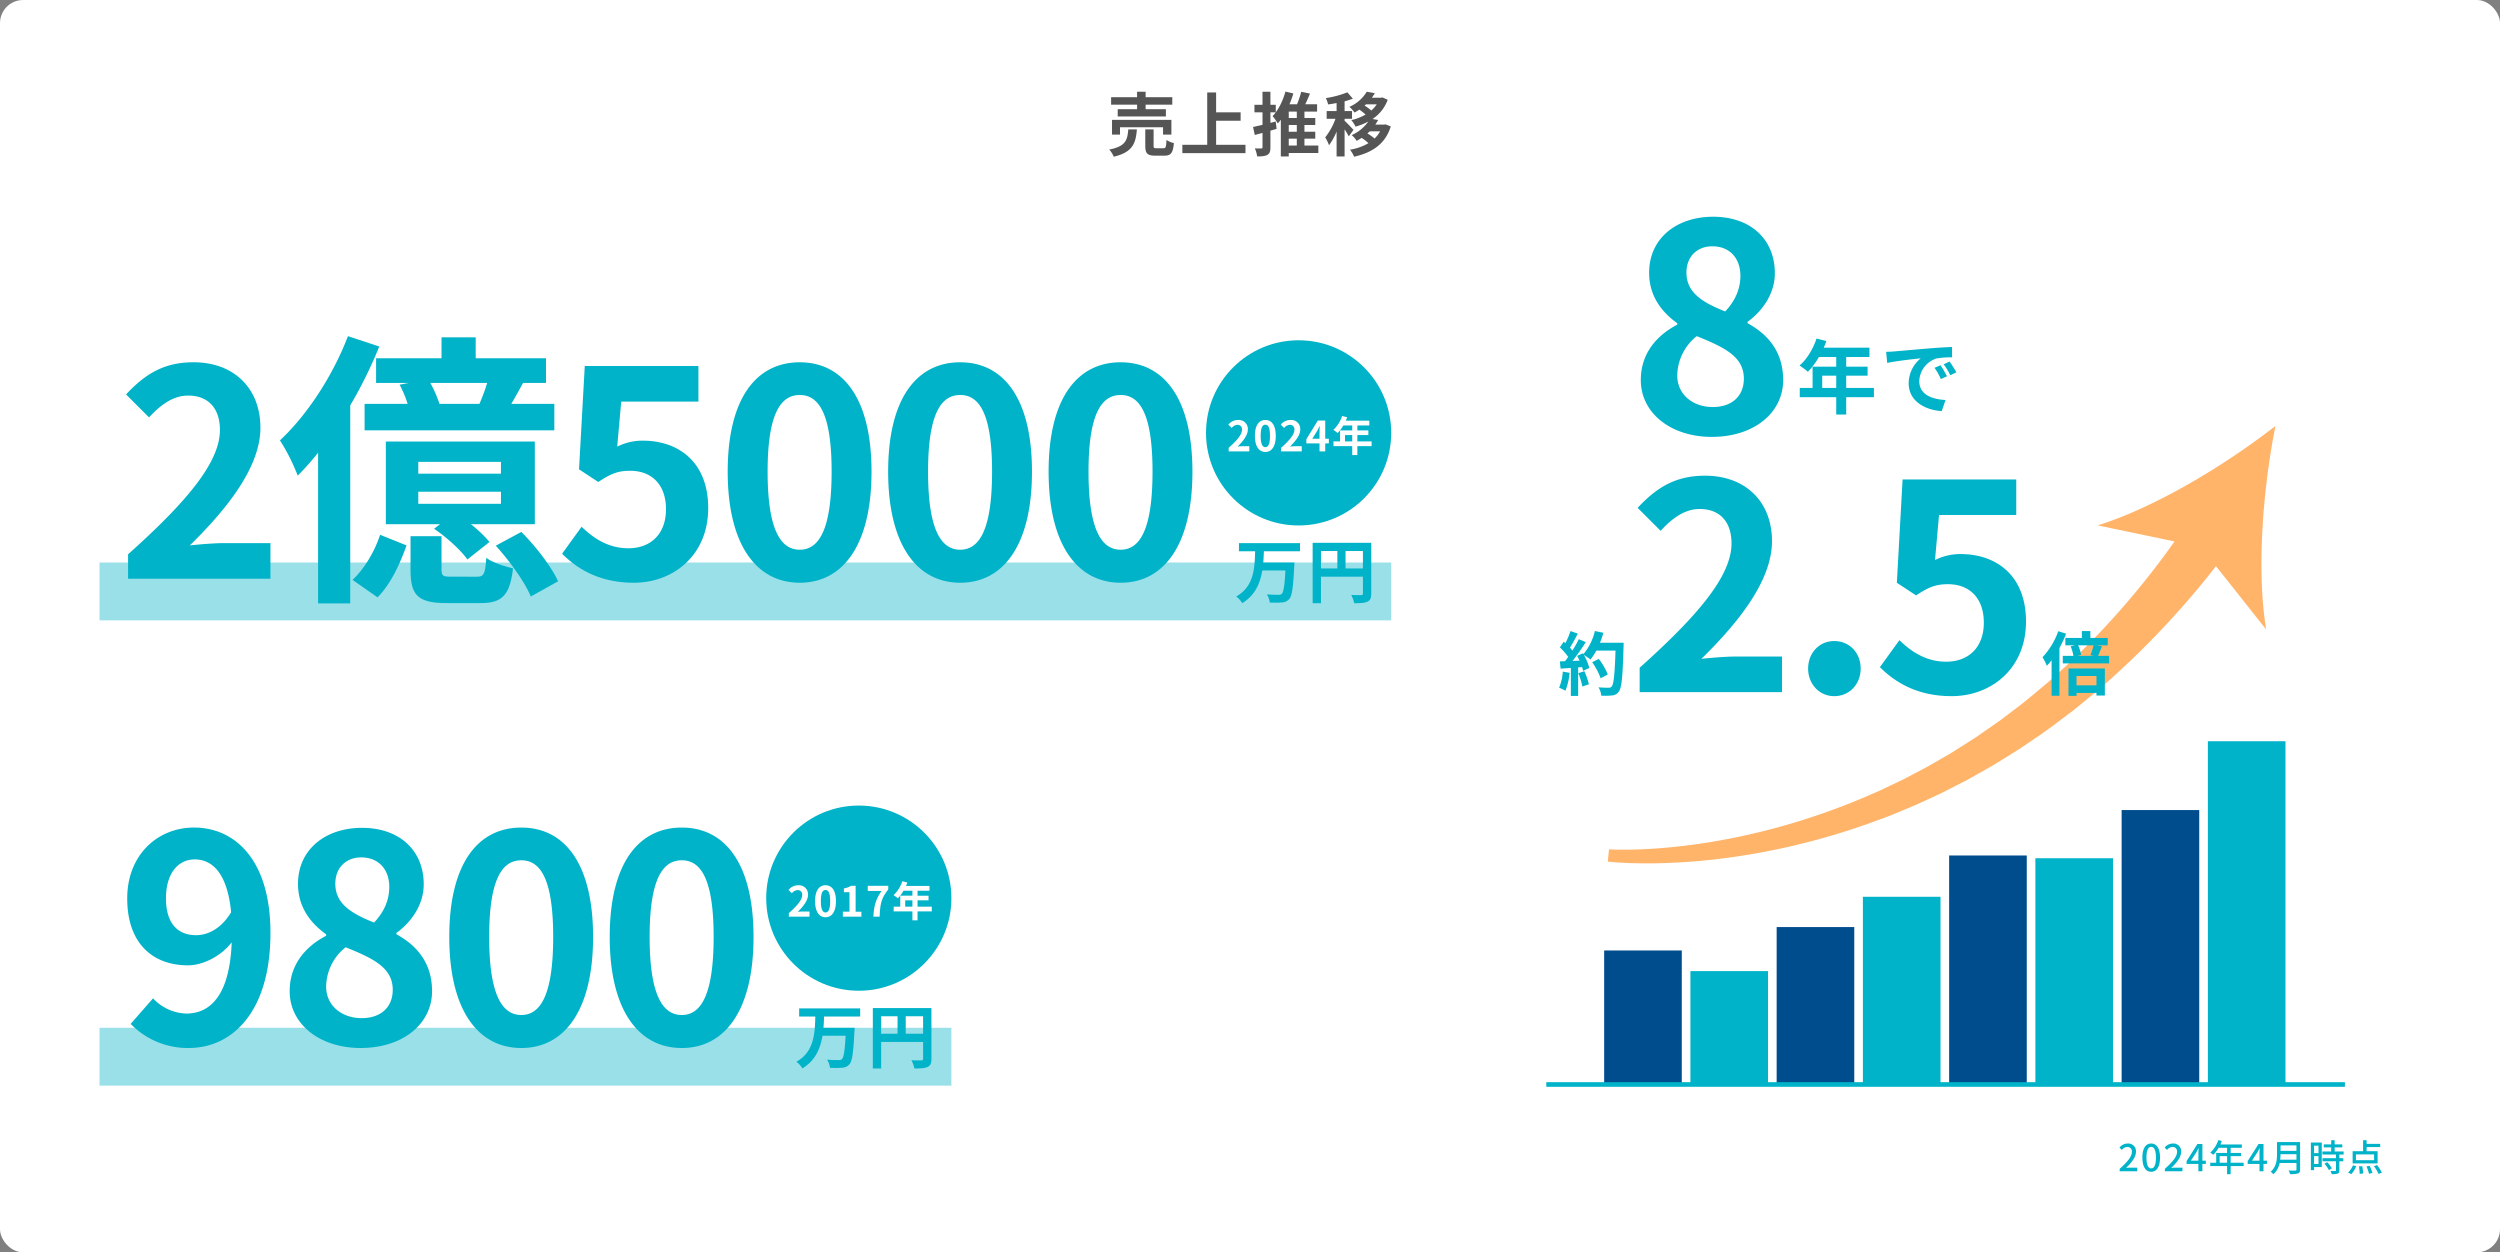<svg xmlns="http://www.w3.org/2000/svg" width="1080" height="541" viewBox="0 0 1080 541">
  <rect x="0" y="0" width="1080" height="541" fill="#808080" stroke="none"/>
  <g id="グループ_1865" data-name="グループ 1865" transform="translate(1512 -5900)">
    <rect id="長方形_2343" data-name="長方形 2343" width="1080" height="541" rx="10" transform="translate(-1512 5900)" fill="#fff"/>
    <path id="パス_606" data-name="パス 606" d="M-48.78-17.82h-8.37v3.12h20.82v-3.12h-8.76v-1.95h11.52v-3.24H-45.09v-2.37h-3.69v2.37H-60v3.24h11.22ZM-33.96-6.84v-6.39H-59.61v6.39h3.45v-3.18h18.6v3.18ZM-52.59-9.09c-.36,4.62-1.11,7.32-8.22,8.7A10.528,10.528,0,0,1-58.86,2.7c8.19-1.95,9.51-5.76,9.99-11.79ZM-40.38-.96c-1.08,0-1.26-.12-1.26-1.05V-9.09h-3.6v7.11c0,3.21.87,4.23,4.35,4.23h3.87c2.82,0,3.75-1.11,4.14-5.43a10.246,10.246,0,0,1-3.21-1.35c-.12,3.06-.3,3.57-1.29,3.57Zm25.74-1.5V-12.84H-4.05v-3.63H-14.64v-8.58h-3.84V-2.46H-29.22v3.6H-1.95v-3.6ZM11.1-12.51l-2.28.6v-4.56h2.31v-3.27H8.82v-5.64H5.4v5.64H1.92v3.27H5.4v5.4c-1.53.36-2.94.69-4.08.93l.75,3.45,3.33-.9v6.15c0,.45-.15.57-.51.57C4.5-.84,3.27-.84,2.1-.9a12.962,12.962,0,0,1,.99,3.48c2.07,0,3.48-.12,4.47-.72.96-.54,1.26-1.5,1.26-3.27V-8.55c.9-.27,1.8-.51,2.67-.78ZM16.74-5.1h3.48v2.97H16.74Zm3.48-8.91H16.74V-16.8h3.48Zm0,5.91H16.74v-2.91h3.48Zm9.3,5.97h-6V-5.1H28.2v-3H23.52v-2.91H28.2v-3H23.52V-16.8h5.46v-3.15h-5.1c.69-1.44,1.38-3.06,2.04-4.62l-3.78-.78a49.5,49.5,0,0,1-1.8,5.4h-3.3a37.859,37.859,0,0,0,1.68-4.68l-3.42-.81c-1.11,4.08-3.09,8.1-5.55,10.59A23.508,23.508,0,0,1,12-11.7a17.677,17.677,0,0,0,1.32-1.59V2.58h3.42V1.11H29.52ZM44.7-8.88c-.57-.66-3.03-3.27-3.84-3.93v-.87h3.21v-3.33H40.86v-4.23a31.282,31.282,0,0,0,3.57-1.14l-2.37-2.73a42.885,42.885,0,0,1-9.3,2.49,12.366,12.366,0,0,1,.99,2.73c1.17-.15,2.4-.36,3.66-.6v3.48H33.12v3.33h3.81a29.316,29.316,0,0,1-4.44,8.04,17.71,17.71,0,0,1,1.65,3.39,26.66,26.66,0,0,0,3.27-5.94V2.58h3.45V-9.12a26.288,26.288,0,0,1,1.8,3.03Zm11.49.63a12.638,12.638,0,0,1-2.37,3.09,23.7,23.7,0,0,0-3.09-2.19c.33-.3.66-.6.96-.9ZM54.75-19.92a12.418,12.418,0,0,1-2.37,2.67,18.83,18.83,0,0,0-2.88-2.13c.21-.18.42-.36.6-.54Zm3.78,8.64-.63.12H54.12a20.043,20.043,0,0,0,1.23-2.01l-2.43-.42a16.893,16.893,0,0,0,6.57-8.31l-2.28-1.02-.57.15H52.62a17.23,17.23,0,0,0,1.29-1.98l-3.48-.63a16.168,16.168,0,0,1-7.5,6.54,11.615,11.615,0,0,1,2.22,2.46c.75-.39,1.44-.84,2.1-1.26a20.789,20.789,0,0,1,2.67,2.13,21.713,21.713,0,0,1-6.15,2.4,12.963,12.963,0,0,1,1.83,2.82,27.935,27.935,0,0,0,5.52-2.22,17.369,17.369,0,0,1-7.2,5.88,10.1,10.1,0,0,1,2.16,2.49c.75-.42,1.47-.84,2.16-1.29a22.527,22.527,0,0,1,2.94,2.28A23.081,23.081,0,0,1,43.2-.33,12.732,12.732,0,0,1,44.97,2.7C52.56.99,58.41-2.61,60.81-10.38Z" transform="translate(-972 5965)" fill="#555"/>
    <rect id="長方形_2346" data-name="長方形 2346" width="558" height="25" transform="translate(-1469 6143)" fill="#00b3c8" opacity="0.4" style="mix-blend-mode: multiply;isolation: isolate"/>
    <rect id="長方形_2347" data-name="長方形 2347" width="368" height="25" transform="translate(-1469 6344)" fill="#00b3c8" opacity="0.4" style="mix-blend-mode: multiply;isolation: isolate"/>
    <path id="パス_605" data-name="パス 605" d="M.7,0H8.3V-1.568H5.36c-.576,0-1.312.048-1.92.112,2.5-2.384,4.3-4.736,4.3-7.008A3.33,3.33,0,0,0,4.192-12,4.572,4.572,0,0,0,.608-10.24l1.04,1.024a3.194,3.194,0,0,1,2.32-1.312,1.912,1.912,0,0,1,2,2.16c0,1.936-1.792,4.224-5.264,7.3ZM14.32.208c2.3,0,3.808-2.048,3.808-6.144C18.128-10,16.624-12,14.32-12s-3.808,1.984-3.808,6.064C10.512-1.84,12.016.208,14.32.208Zm0-1.456c-1.2,0-2.048-1.28-2.048-4.688,0-3.376.848-4.608,2.048-4.608s2.048,1.232,2.048,4.608C16.368-2.528,15.52-1.248,14.32-1.248ZM20.224,0h7.6V-1.568H24.88c-.576,0-1.312.048-1.92.112,2.5-2.384,4.3-4.736,4.3-7.008A3.33,3.33,0,0,0,23.712-12a4.572,4.572,0,0,0-3.584,1.76l1.04,1.024a3.194,3.194,0,0,1,2.32-1.312,1.912,1.912,0,0,1,2,2.16c0,1.936-1.792,4.224-5.264,7.3ZM31.456-4.592l2.32-3.552c.336-.608.656-1.216.944-1.824h.064c-.032.656-.08,1.648-.08,2.288v3.088ZM34.7,0h1.728V-3.168H37.92V-4.592H36.432v-7.2H34.288L29.6-4.4v1.232h5.1Zm9.184-3.712V-6.544H47.1v2.832Zm10.368,0H48.64V-6.544H53.1V-7.936H48.64v-2.208h4.832v-1.44H44.208c.208-.48.432-1.008.624-1.5l-1.5-.4A12.945,12.945,0,0,1,39.84-8.064a11.833,11.833,0,0,1,1.3.96,14.556,14.556,0,0,0,2.3-3.04H47.1v2.208H42.4v4.224H39.824v1.44H47.1V1.264H48.64V-2.272h5.616Zm3.6-.88,2.32-3.552c.336-.608.656-1.216.944-1.824h.064c-.032.656-.08,1.648-.08,2.288v3.088ZM61.1,0h1.728V-3.168H64.32V-4.592H62.832v-7.2H60.688L56-4.4v1.232h5.1Zm8.944-5.024a20.841,20.841,0,0,0,.144-2.368h6.88v2.368Zm7.024-6.16v2.368h-6.88v-2.368Zm1.568-1.44H68.672V-7.6c0,2.512-.24,5.648-2.736,7.792A5.646,5.646,0,0,1,67.072,1.28a8.837,8.837,0,0,0,2.736-4.864h7.264v2.8c0,.336-.128.464-.48.464-.384.016-1.664.032-2.912-.032a6.227,6.227,0,0,1,.64,1.568,10.569,10.569,0,0,0,3.424-.3c.64-.24.9-.7.9-1.664Zm7.952,1.552v3.216h-1.92v-3.216Zm-1.92,7.9V-6.544h1.92v3.376ZM88-12.416H83.3V-.5h1.376V-1.84H88Zm1.152,9.168A11.868,11.868,0,0,1,91.088-.512l1.264-.768a11.784,11.784,0,0,0-2-2.656Zm8.3-4V-8.56H93.568v-1.76h3.3v-1.3h-3.3V-13.44H92.08v1.824h-3.2v1.3h3.2v1.76H88.272v1.312h5.872v1.6H88.32v1.312h5.824v3.9c0,.224-.08.288-.336.3-.24,0-1.12,0-2.016-.032a5.539,5.539,0,0,1,.48,1.392A7.867,7.867,0,0,0,94.9.992c.528-.224.7-.624.7-1.392V-4.336h1.712V-5.648H95.6v-1.6Zm13.152,2.464h-7.84V-7.3h7.84Zm1.52-3.888h-4.752V-10.48h5.872v-1.376h-5.872v-1.568h-1.52v4.752h-4.512v5.264h10.784ZM100.752,1.216a10.094,10.094,0,0,0,2.128-3.44l-1.408-.368A9.208,9.208,0,0,1,99.376.56Zm3.3-3.312a20.948,20.948,0,0,1,.336,3.216l1.5-.192a19.014,19.014,0,0,0-.416-3.152Zm3.264.016a16.615,16.615,0,0,1,1.1,3.152L109.872.7a17.051,17.051,0,0,0-1.216-3.088Zm3.232-.128a17.854,17.854,0,0,1,2,3.344L113.968.56a19.085,19.085,0,0,0-2.1-3.264Z" transform="translate(-597 6406)" fill="#00b3c8"/>
    <g id="グループ_1818" data-name="グループ 1818" transform="translate(-1692 10)">
      <path id="パス_601" data-name="パス 601" d="M5.332,0h61.5V-15.376H47c-4.34,0-10.416.5-15,.992,16.74-16.368,30.5-34.224,30.5-50.84C62.5-82.336,50.964-93.5,33.6-93.5,21.08-93.5,12.9-88.66,4.464-79.608l9.92,9.92c4.712-5.084,10.168-9.424,16.864-9.424,8.8,0,13.764,5.58,13.764,14.88,0,14.136-14.756,31.372-39.68,53.692Zm134.54-75.516a55.983,55.983,0,0,0-3.968-9.052h24.552a79.3,79.3,0,0,1-3.348,9.052Zm-27.4-19.716v10.664H126.6l-3.968.744a48.951,48.951,0,0,1,3.472,8.308h-18.6v11.408h81.964V-75.516h-18.6c1.612-2.728,3.348-5.828,5.084-9.052h9.92V-95.232H155.5v-9.052H140.74v9.052Zm53.94,49.848H130.7v-5.084h35.712Zm0,13.02H130.7v-5.208h35.712ZM181.04-59.272H116.684V-23.56H140.12l-2.6,1.984c5.332,3.6,11.656,9.3,14.384,13.268l9.548-7.564a54.088,54.088,0,0,0-8.06-7.688H181.04ZM100.316-104.78C93.744-87.544,82.46-70.432,70.928-59.768a83.805,83.805,0,0,1,7.688,15.252,116.322,116.322,0,0,0,8.8-9.92v65.1h13.888V-74.9a185.568,185.568,0,0,0,12.524-25.42ZM113.088,8.06c5.828-5.828,9.8-14.756,12.524-22.444L114.2-18.972C111.972-12.028,107.508-4.34,102.3.5ZM145.08-.868c-3.844,0-4.34-.372-4.34-3.348V-18.352H127.348v14.26c0,11.036,2.852,14.632,15.748,14.632H157.48c9.176,0,12.772-3.1,14.136-15-3.6-.868-9.176-2.6-11.532-4.588-.5,7.192-1.116,8.184-4.092,8.184Zm19.1-13.392c6.076,6.7,12.648,15.872,15.128,21.948l11.78-6.572c-2.852-6.324-9.672-15.128-15.872-21.328Zm59.644,16c16.988,0,32.116-11.78,32.116-32.24,0-19.964-12.9-29.14-28.272-29.14a24.1,24.1,0,0,0-11.036,2.6l1.736-19.468H251.72V-91.884h-49.1l-2.48,44.64,8.308,5.456c5.332-3.472,8.308-4.836,13.764-4.836,9.3,0,15.5,5.952,15.5,16.616,0,10.788-6.7,16.864-16.244,16.864-8.556,0-15-4.216-20.212-9.3L192.82-10.788C199.64-3.968,209.312,1.736,223.82,1.736Zm71.672,0c18.724,0,31-16.368,31-47.988s-12.276-47.244-31-47.244S264.368-78,264.368-46.252C264.368-14.632,276.768,1.736,295.492,1.736Zm0-14.26c-7.936,0-13.888-7.936-13.888-33.728,0-25.668,5.952-33.108,13.888-33.108s13.764,7.44,13.764,33.108C309.256-20.46,303.428-12.524,295.492-12.524Zm69.316,14.26c18.724,0,31-16.368,31-47.988s-12.276-47.244-31-47.244S333.684-78,333.684-46.252C333.684-14.632,346.084,1.736,364.808,1.736Zm0-14.26c-7.936,0-13.888-7.936-13.888-33.728,0-25.668,5.952-33.108,13.888-33.108s13.764,7.44,13.764,33.108C378.572-20.46,372.744-12.524,364.808-12.524Zm69.316,14.26c18.724,0,31-16.368,31-47.988s-12.276-47.244-31-47.244S403-78,403-46.252C403-14.632,415.4,1.736,434.124,1.736Zm0-14.26c-7.936,0-13.888-7.936-13.888-33.728,0-25.668,5.952-33.108,13.888-33.108s13.764,7.44,13.764,33.108C447.888-20.46,442.06-12.524,434.124-12.524Z" transform="translate(230 6140)" fill="#00b3c8"/>
      <path id="パス_600" data-name="パス 600" d="M-2.4-19.86v-3.51H-28.77v3.51h6.99c-.21,7.23-.45,15.21-8.16,19.53a10.676,10.676,0,0,1,2.58,2.88c5.58-3.36,7.74-8.55,8.67-14.1H-8.7c-.33,6.42-.81,9.36-1.59,10.11a1.93,1.93,0,0,1-1.41.39c-.9,0-2.94,0-5.01-.18a8.574,8.574,0,0,1,1.26,3.51,36.673,36.673,0,0,0,5.22-.03A4.349,4.349,0,0,0-7.02.75C-5.85-.57-5.34-4.2-4.89-13.41c.06-.45.09-1.59.09-1.59H-18.27c.15-1.62.21-3.27.27-4.86Zm19.68,7.44v-7.56h7.5v7.56ZM6.66-19.98h7.08v7.56H6.66Zm21.72-3.54H3.06V2.58h3.6V-8.88H24.78v7.26c0,.51-.21.69-.78.72-.6,0-2.55.03-4.26-.09a14.582,14.582,0,0,1,1.29,3.57c2.67,0,4.47-.06,5.67-.66,1.26-.57,1.68-1.56,1.68-3.51Z" transform="translate(744 6148)" fill="#00b3c8"/>
      <circle id="楕円形_12" data-name="楕円形 12" cx="40" cy="40" r="40" transform="translate(701 6037)" fill="#00b3c8"/>
      <path id="パス_599" data-name="パス 599" d="M.774,0H9.7V-2.232H6.822c-.63,0-1.512.072-2.178.144,2.43-2.376,4.428-4.968,4.428-7.38a3.907,3.907,0,0,0-4.194-4.1,5.347,5.347,0,0,0-4.23,2.016l1.44,1.44a3.485,3.485,0,0,1,2.448-1.368,1.9,1.9,0,0,1,2,2.16c0,2.052-2.142,4.554-5.76,7.794ZM16.632.252c2.718,0,4.5-2.376,4.5-6.966s-1.782-6.858-4.5-6.858-4.518,2.25-4.518,6.858C12.114-2.124,13.914.252,16.632.252Zm0-2.07c-1.152,0-2.016-1.152-2.016-4.9,0-3.726.864-4.806,2.016-4.806s2,1.08,2,4.806C18.63-2.97,17.784-1.818,16.632-1.818ZM23.418,0h8.928V-2.232h-2.88c-.63,0-1.512.072-2.178.144,2.43-2.376,4.428-4.968,4.428-7.38a3.907,3.907,0,0,0-4.194-4.1,5.347,5.347,0,0,0-4.23,2.016l1.44,1.44a3.485,3.485,0,0,1,2.448-1.368,1.9,1.9,0,0,1,2,2.16c0,2.052-2.142,4.554-5.76,7.794Zm13.5-5.472,2.07-3.312c.378-.72.738-1.458,1.062-2.178h.072c-.036.792-.09,2-.09,2.772v2.718ZM40.032,0H42.5V-3.456h1.566V-5.472H42.5v-7.866H39.312L34.344-5.256v1.8h5.688ZM51.048-4.32V-7.056h3.114V-4.32Zm11.484,0H56.376V-7.056h4.752v-2H56.376V-11.2h5.166v-2.07H51.372a11.492,11.492,0,0,0,.594-1.476L49.788-15.3a13.881,13.881,0,0,1-3.78,5.994A16.566,16.566,0,0,1,47.862-7.92,16.176,16.176,0,0,0,50.31-11.2h3.852v2.142H48.906V-4.32H46.062v2.052h8.1V1.584h2.214V-2.268h6.156Z" transform="translate(710 6085)" fill="#fff"/>
    </g>
    <path id="パス_597" data-name="パス 597" d="M21.7-62.868c0-11.284,5.58-16.864,12.4-16.864,7.812,0,14.136,6.2,15.748,22.816C45.632-49.848,39.8-47,34.72-47,26.784-47,21.7-52.08,21.7-62.868Zm9.92,64.6c18.228,0,35.216-15,35.216-49.724,0-31.868-15.624-45.508-32.984-45.508C18.1-93.5,4.96-81.716,4.96-62.868,4.96-43.4,16-33.976,31.248-33.976c6.2,0,14.012-3.72,18.848-9.92-.868,22.94-9.3,30.752-19.592,30.752A20.364,20.364,0,0,1,16.12-19.716L6.448-8.68A34.417,34.417,0,0,0,31.62,1.736Zm74.152,0c18.6,0,30.876-10.664,30.876-24.552,0-12.524-6.944-19.964-15.376-24.552v-.62c6.076-4.34,11.78-11.9,11.78-20.956,0-14.632-10.416-24.428-26.66-24.428-15.872,0-27.652,9.424-27.652,24.18,0,9.8,5.084,16.74,12.152,21.824v.62C82.336-42.284,75.144-34.6,75.144-22.816,75.144-8.432,88.288,1.736,105.772,1.736ZM111.6-52.452c-9.672-3.844-16.74-8.06-16.74-16.74,0-7.316,4.96-11.408,11.16-11.408,7.688,0,12.152,5.332,12.152,12.772C118.172-62.372,116.064-57.164,111.6-52.452ZM106.268-11.16c-8.556,0-15.376-5.332-15.376-13.64a22.062,22.062,0,0,1,8.432-16.988c11.9,4.836,20.336,8.8,20.336,18.352C119.66-15.5,114.08-11.16,106.268-11.16Zm68.944,12.9c18.724,0,31-16.368,31-47.988s-12.276-47.244-31-47.244S144.088-78,144.088-46.252C144.088-14.632,156.488,1.736,175.212,1.736Zm0-14.26c-7.936,0-13.888-7.936-13.888-33.728,0-25.668,5.952-33.108,13.888-33.108s13.764,7.44,13.764,33.108C188.976-20.46,183.148-12.524,175.212-12.524Zm69.316,14.26c18.724,0,31-16.368,31-47.988s-12.276-47.244-31-47.244S213.4-78,213.4-46.252C213.4-14.632,225.8,1.736,244.528,1.736Zm0-14.26c-7.936,0-13.888-7.936-13.888-33.728,0-25.668,5.952-33.108,13.888-33.108s13.764,7.44,13.764,33.108C258.292-20.46,252.464-12.524,244.528-12.524Z" transform="translate(-1462 6351)" fill="#00b3c8"/>
    <path id="パス_596" data-name="パス 596" d="M-2.4-19.86v-3.51H-28.77v3.51h6.99c-.21,7.23-.45,15.21-8.16,19.53a10.676,10.676,0,0,1,2.58,2.88c5.58-3.36,7.74-8.55,8.67-14.1H-8.7c-.33,6.42-.81,9.36-1.59,10.11a1.93,1.93,0,0,1-1.41.39c-.9,0-2.94,0-5.01-.18a8.574,8.574,0,0,1,1.26,3.51,36.673,36.673,0,0,0,5.22-.03A4.349,4.349,0,0,0-7.02.75C-5.85-.57-5.34-4.2-4.89-13.41c.06-.45.09-1.59.09-1.59H-18.27c.15-1.62.21-3.27.27-4.86Zm19.68,7.44v-7.56h7.5v7.56ZM6.66-19.98h7.08v7.56H6.66Zm21.72-3.54H3.06V2.58h3.6V-8.88H24.78v7.26c0,.51-.21.69-.78.72-.6,0-2.55.03-4.26-.09a14.582,14.582,0,0,1,1.29,3.57c2.67,0,4.47-.06,5.67-.66,1.26-.57,1.68-1.56,1.68-3.51Z" transform="translate(-1138 6359)" fill="#00b3c8"/>
    <circle id="楕円形_14" data-name="楕円形 14" cx="40" cy="40" r="40" transform="translate(-1181 6248)" fill="#00b3c8"/>
    <path id="パス_598" data-name="パス 598" d="M.774,0H9.7V-2.232H6.822c-.63,0-1.512.072-2.178.144,2.43-2.376,4.428-4.968,4.428-7.38a3.907,3.907,0,0,0-4.194-4.1,5.347,5.347,0,0,0-4.23,2.016l1.44,1.44a3.485,3.485,0,0,1,2.448-1.368,1.9,1.9,0,0,1,2,2.16c0,2.052-2.142,4.554-5.76,7.794ZM16.632.252c2.718,0,4.5-2.376,4.5-6.966s-1.782-6.858-4.5-6.858-4.518,2.25-4.518,6.858C12.114-2.124,13.914.252,16.632.252Zm0-2.07c-1.152,0-2.016-1.152-2.016-4.9,0-3.726.864-4.806,2.016-4.806s2,1.08,2,4.806C18.63-2.97,17.784-1.818,16.632-1.818ZM24.12,0h8.01V-2.142h-2.5v-11.2H27.666a8.31,8.31,0,0,1-3.1,1.134v1.638h2.412v8.424H24.12ZM37.314,0H40c.216-5.22.63-7.938,3.726-11.718v-1.62H34.866v2.232H40.86C38.322-7.578,37.548-4.626,37.314,0ZM51.048-4.32V-7.056h3.114V-4.32Zm11.484,0H56.376V-7.056h4.752v-2H56.376V-11.2h5.166v-2.07H51.372a11.492,11.492,0,0,0,.594-1.476L49.788-15.3a13.881,13.881,0,0,1-3.78,5.994A16.566,16.566,0,0,1,47.862-7.92,16.176,16.176,0,0,0,50.31-11.2h3.852v2.142H48.906V-4.32H46.062v2.052h8.1V1.584h2.214V-2.268h6.156Z" transform="translate(-1172 6296)" fill="#fff"/>
    <g id="グループ_1819" data-name="グループ 1819" transform="translate(-2417.094 8)">
      <rect id="長方形_2214" data-name="長方形 2214" width="33.531" height="148.667" transform="translate(1858.893 6212.211)" fill="#00b3c8"/>
      <rect id="長方形_2217" data-name="長方形 2217" width="33.532" height="118.934" transform="translate(1821.636 6241.944)" fill="#004d8e"/>
      <rect id="長方形_2220" data-name="長方形 2220" width="33.531" height="98.121" transform="translate(1784.379 6262.757)" fill="#00b3c8"/>
      <rect id="長方形_2223" data-name="長方形 2223" width="33.531" height="99.31" transform="translate(1747.122 6261.568)" fill="#004d8e"/>
      <rect id="長方形_2226" data-name="長方形 2226" width="33.531" height="81.47" transform="translate(1709.865 6279.408)" fill="#00b3c8"/>
      <rect id="長方形_2229" data-name="長方形 2229" width="33.531" height="68.387" transform="translate(1672.607 6292.491)" fill="#004d8e"/>
      <rect id="長方形_2232" data-name="長方形 2232" width="33.531" height="49.358" transform="translate(1635.351 6311.52)" fill="#00b3c8"/>
      <rect id="長方形_2235" data-name="長方形 2235" width="33.531" height="58.278" transform="translate(1598.094 6302.6)" fill="#004d8e"/>
      <path id="パス_388" data-name="パス 388" d="M290.1,0c-21.492,16.766-51.923,35.242-76.834,42.959l33.225,6.949a355.876,355.876,0,0,1-40.847,48.074c-1.118,1.089-2.182,2.24-3.344,3.28l-3.458,3.154c-2.317,2.091-4.591,4.24-6.946,6.291-4.823,3.959-9.507,8.122-14.556,11.811l-3.73,2.845c-1.24.955-2.482,1.908-3.78,2.779l-7.7,5.366c-1.269.922-2.61,1.728-3.927,2.574l-3.964,2.52-3.968,2.522-4.067,2.354-4.07,2.358-2.036,1.18c-.682.386-1.384.736-2.075,1.106l-8.33,4.389-8.5,4.07c-.71.335-1.414.688-2.13,1.009l-2.163.935L112.57,160.4A294.786,294.786,0,0,1,76.94,172.91a288.968,288.968,0,0,1-37.06,7.809c-6.265.841-12.558,1.523-18.868,1.931l-4.734.253c-1.576.044-3.157.12-4.733.139-3.134.057-6.35.038-9.365-.121l-.523,5.294c3.372.357,6.565.533,9.837.647,1.628.064,3.251.072,4.878.11l4.874-.007c6.5-.082,12.981-.445,19.457-.975a296.914,296.914,0,0,0,38.51-6.047,305.024,305.024,0,0,0,37.5-11.022l4.591-1.709,2.3-.855c.762-.295,1.51-.621,2.266-.931l9.053-3.773,8.908-4.117c.74-.348,1.491-.677,2.223-1.041l2.185-1.117,4.372-2.238,4.374-2.24,4.279-2.414,4.281-2.419c1.423-.813,2.871-1.589,4.247-2.479l8.355-5.2c1.409-.845,2.761-1.773,4.112-2.7l4.064-2.777c5.5-3.6,10.635-7.7,15.924-11.606,2.586-2.026,5.09-4.151,7.641-6.226l3.811-3.133c1.28-1.034,2.459-2.177,3.7-3.262A375.525,375.525,0,0,0,264.4,60.594l21.684,27.347C281.836,62.211,284.734,26.728,290.1,0" transform="translate(1598 6076)" fill="#ff952c" opacity="0.7"/>
    </g>
    <path id="パス_592" data-name="パス 592" d="M1193.324,6319.879h-345v-2h345Z" transform="translate(-1692.324 49.621)" fill="#00b3c8"/>
    <g id="グループ_1820" data-name="グループ 1820" transform="translate(-2279 -619)">
      <path id="パス_608" data-name="パス 608" d="M11.2-8.4v-5.32h6.055V-8.4Zm22.33,0H21.56v-5.32H30.8v-3.885H21.56V-21.77H31.605V-25.8H11.83a22.345,22.345,0,0,0,1.155-2.87L8.75-29.75c-1.5,4.515-4.2,8.995-7.35,11.655a32.212,32.212,0,0,1,3.605,2.7,31.454,31.454,0,0,0,4.76-6.37h7.49v4.165H7.035V-8.4H1.5v3.99h15.75V3.08H21.56V-4.41H33.53Zm5.285-15.61.455,4.8c4.06-.875,11.2-1.645,14.49-2A14,14,0,0,0,48.545-10.4c0,7.6,6.93,11.515,14.28,12.005l1.645-4.8C58.52-3.5,53.13-5.565,53.13-11.34a10.636,10.636,0,0,1,7.42-9.8,36.36,36.36,0,0,1,6.755-.49l-.035-4.48c-2.485.105-6.3.315-9.9.63-6.405.525-12.18,1.05-15.12,1.3C41.58-24.115,40.215-24.045,38.815-24.01ZM62.3-18.2l-2.59,1.085a27,27,0,0,1,2.73,4.865l2.66-1.19A43.443,43.443,0,0,0,62.3-18.2Zm3.92-1.61-2.555,1.19a30.79,30.79,0,0,1,2.87,4.725l2.625-1.26A52.353,52.353,0,0,0,66.22-19.81Z" transform="translate(1543 6695)" fill="#00b3c8"/>
      <path id="パス_607" data-name="パス 607" d="M36.456,1.736c18.6,0,30.876-10.664,30.876-24.552,0-12.524-6.944-19.964-15.376-24.552v-.62c6.076-4.34,11.78-11.9,11.78-20.956,0-14.632-10.416-24.428-26.66-24.428-15.872,0-27.652,9.424-27.652,24.18,0,9.8,5.084,16.74,12.152,21.824v.62C13.02-42.284,5.828-34.6,5.828-22.816,5.828-8.432,18.972,1.736,36.456,1.736Zm5.828-54.188c-9.672-3.844-16.74-8.06-16.74-16.74,0-7.316,4.96-11.408,11.16-11.408,7.688,0,12.152,5.332,12.152,12.772C48.856-62.372,46.748-57.164,42.284-52.452ZM36.952-11.16c-8.556,0-15.376-5.332-15.376-13.64a22.062,22.062,0,0,1,8.432-16.988c11.9,4.836,20.336,8.8,20.336,18.352C50.344-15.5,44.764-11.16,36.952-11.16Z" transform="translate(1470 6706)" fill="#00b3c8"/>
    </g>
    <path id="パス_602" data-name="パス 602" d="M5.332,0h61.5V-15.376H47c-4.34,0-10.416.5-15,.992,16.74-16.368,30.5-34.224,30.5-50.84C62.5-82.336,50.964-93.5,33.6-93.5,21.08-93.5,12.9-88.66,4.464-79.608l9.92,9.92c4.712-5.084,10.168-9.424,16.864-9.424,8.8,0,13.764,5.58,13.764,14.88,0,14.136-14.756,31.372-39.68,53.692ZM89.4,1.736c6.572,0,11.408-5.208,11.408-11.9,0-6.82-4.836-11.9-11.408-11.9-6.448,0-11.284,5.084-11.284,11.9C78.12-3.472,82.956,1.736,89.4,1.736Zm50.716,0c16.988,0,32.116-11.78,32.116-32.24,0-19.964-12.9-29.14-28.272-29.14a24.1,24.1,0,0,0-11.036,2.6l1.736-19.468H168.02V-91.884h-49.1l-2.48,44.64,8.308,5.456c5.332-3.472,8.308-4.836,13.764-4.836,9.3,0,15.5,5.952,15.5,16.616,0,10.788-6.7,16.864-16.244,16.864-8.556,0-15-4.216-20.212-9.3L109.12-10.788C115.94-3.968,125.612,1.736,140.12,1.736Z" transform="translate(-809 6199)" fill="#00b3c8"/>
    <path id="パス_604" data-name="パス 604" d="M-7.83-25.32a31.884,31.884,0,0,1-6.81,11.25,22.6,22.6,0,0,1,1.89,3.69,27.567,27.567,0,0,0,2.04-2.4V2.55h3.39V-18.06a47.815,47.815,0,0,0,2.88-6.18ZM8.67-5.97v4.02H.06V-5.97ZM-3.42,2.61H.06V1.35H8.67V2.46H12.3V-9.21H-3.42ZM7.44-19.23a32.137,32.137,0,0,1-1.38,4.26l1.59.3H.48l1.59-.42A17.685,17.685,0,0,0,.75-19.23Zm1.92,4.56c.51-1.08,1.08-2.58,1.68-4.14l-2.37-.42h4.86v-3.18H6.03v-2.97H2.37v2.97H-4.77v3.18H-.54l-1.95.45a17.547,17.547,0,0,1,1.2,4.11H-5.88v3.27H14.13v-3.27Z" transform="translate(-615 6198)" fill="#00b3c8"/>
    <path id="パス_603" data-name="パス 603" d="M-12.87-7.86A21.812,21.812,0,0,1-14.46-.9,17.634,17.634,0,0,1-11.73.39a27.737,27.737,0,0,0,1.8-7.74Zm6.69.66A30.533,30.533,0,0,1-4.41-1.41l2.82-.99A34.212,34.212,0,0,0-3.54-8.04ZM3.18-20.34a34.406,34.406,0,0,0,1.47-4.29L.99-25.41a23.887,23.887,0,0,1-4.95,9.99l-.21-.36-2.52,1.11c.36.63.72,1.35,1.05,2.07l-3.03.12a96.579,96.579,0,0,0,5.73-8.13l-3.03-1.26a46.908,46.908,0,0,1-2.76,4.92c-.3-.39-.66-.84-1.05-1.26,1.08-1.68,2.31-3.99,3.39-6.06l-3.15-1.11a39.656,39.656,0,0,1-2.19,5.22l-.72-.63-1.68,2.46a28.262,28.262,0,0,1,3.6,4.11c-.45.66-.93,1.29-1.38,1.86l-2.22.09.3,3.12,4.44-.3V2.64h3.15V-9.69l1.71-.12a16.325,16.325,0,0,1,.42,1.62l2.7-1.26a23.893,23.893,0,0,0-2.34-5.61A22.924,22.924,0,0,1-.93-13.08a24.717,24.717,0,0,0,2.55-3.87H9.9C9.57-6.72,9.12-2.34,8.22-1.41A1.48,1.48,0,0,1,6.96-.9c-.81,0-2.52,0-4.41-.18a8.528,8.528,0,0,1,1.2,3.6,28.638,28.638,0,0,0,4.68-.09A3.718,3.718,0,0,0,11.31.78c1.26-1.59,1.68-6.33,2.07-19.47.03-.45.03-1.65.03-1.65ZM6.57-6.63a28.216,28.216,0,0,0-3.9-6.72L-.18-11.91A28.34,28.34,0,0,1,3.48-4.98Z" transform="translate(-824 6198)" fill="#00b3c8"/>
  </g>
</svg>
